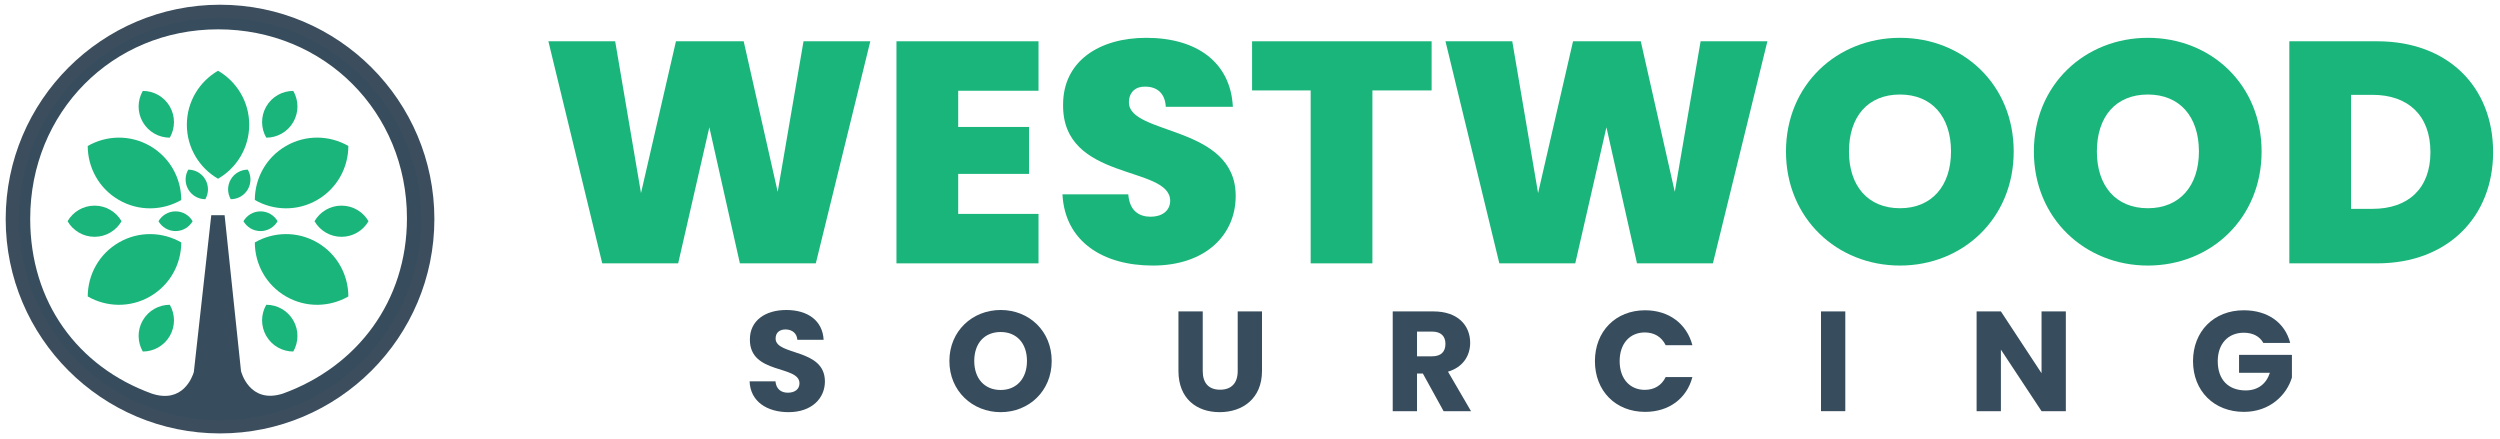<?xml version="1.0" encoding="UTF-8" standalone="no"?><!DOCTYPE svg PUBLIC "-//W3C//DTD SVG 1.1//EN" "http://www.w3.org/Graphics/SVG/1.1/DTD/svg11.dtd"><svg width="100%" height="100%" viewBox="0 0 715105 125542" version="1.1" xmlns="http://www.w3.org/2000/svg" xmlns:xlink="http://www.w3.org/1999/xlink" xml:space="preserve" xmlns:serif="http://www.serif.com/" style="fill-rule:evenodd;clip-rule:evenodd;stroke-linecap:round;stroke-linejoin:round;stroke-miterlimit:1.5;"><rect id="Artboard1" x="0" y="0" width="715096" height="125538" style="fill:none;"/><g><g><g id="letters"><path d="M156865,11810.4l19100.3,0.004l7388.08,43427.5l10000.7,-43427.5l19370.7,0l9730.42,43065.8l7388.08,-43065.8l19100.5,0l-15586.8,63519.6l-21713.5,0l-8739.29,-38923.8l-8919.58,38923.8l-21713.2,0l-15406.5,-63519.6l0.083,-0.004Z" style="fill:#19b57b;fill-rule:nonzero;"/><path d="M297059,25956.1l-22974.5,0l-0,10359.5l20271.9,-0l-0,13424.7l-20271.9,0l-0,11444.5l22974.5,0l-0,14145.1l-40633.3,0l0,-63519.6l40633.3,-0l-0,14145.8Z" style="fill:#19b57b;fill-rule:nonzero;"/><path d="M329764,75959.6c-14144.8,0 -25136.8,-6757.5 -25857.5,-20363.2l18830.2,0c360.521,4777.33 3153.35,6395.92 6396.83,6395.92c3153.58,-0.005 5586.29,-1618.58 5586.29,-4593.46c-90.433,-10181.6 -30903.5,-5404.21 -30633,-27479.3c0,-12433.1 10361.2,-19099.7 23785.6,-19099.7c14595.4,0 24145.8,7117.42 24776.4,19729.5l-19190.6,0c-179.983,-3963.47 -2612.64,-5765.92 -5856.33,-5765.92c-2612.64,-90.417 -4684.54,1443.73 -4684.54,4506.08c0,9461.17 30542.5,6395.83 30542.5,26759c0,11170.2 -8649.54,19911.1 -23695.8,19911.1l-0.088,-0.071l0.046,-0.013Z" style="fill:#19b57b;fill-rule:nonzero;"/><path d="M358148,11810.4l51354.6,-0.004l0,14055.2l-16937.9,-0l-0,49464.2l-17658.8,0l0,-49464.2l-16757.7,-0l-0,-14055.2l-0.067,0.004l-0.1,0Z" style="fill:#19b57b;fill-rule:nonzero;"/><path d="M413469,11810.4l19100.3,0.004l7388.08,43427.5l10000.1,-43427.5l19372.8,0l9729.46,43065.8l7387.5,-43065.8l19100.2,0l-15585.9,63519.6l-21713.7,0l-8740.5,-38923.8l-8918.33,38923.8l-21713.5,0l-15406.5,-63519.6l0.042,-0.004Z" style="fill:#19b57b;fill-rule:nonzero;"/><path d="M543479,59562.9c9099.54,-0 14594.2,-6398.96 14594.2,-16218.8c0,-10000.8 -5494.67,-16306.1 -14594.2,-16306.1c-9189.92,0 -14597.2,6305.42 -14597.2,16306.1c0,9819.88 5407.25,16218.8 14597.2,16218.8Zm-0,16396.5c-18021.2,0 -32615.5,-13515.1 -32615.5,-32615.3c0,-19100.2 14594.2,-32524.3 32615.5,-32524.3c18108.7,0 32525,13424.1 32525,32524.3c-0,19100.2 -14506.7,32615.3 -32525,32615.3Z" style="fill:#19b57b;fill-rule:nonzero;"/><path d="M614388,59562.9c9099.54,-0 14597.2,-6398.96 14597.2,-16218.8c0,-10000.8 -5497.67,-16306.1 -14597.2,-16306.1c-9189.88,0 -14594.1,6305.42 -14594.1,16306.1c0,9819.88 5404.25,16218.8 14594.1,16218.8Zm0,16396.5c-18018,0 -32615.3,-13515.1 -32615.3,-32615.3c0,-19100.2 14597.2,-32524.3 32615.3,-32524.3c18108.7,0 32525,13424.1 32525,32524.3c0,19100.2 -14503.8,32615.3 -32525,32615.3Z" style="fill:#19b57b;fill-rule:nonzero;"/><path d="M678629,59740.8c10178.5,0 16577.5,-5765.92 16577.5,-16215.8c-0,-10539.9 -6398.96,-16396.6 -16577.5,-16396.6l-6127.58,0l0,32612.3l6127.58,-0l-0,0.041Zm34505.2,-16215.8c0,18379.9 -12882.2,31804.5 -33155,31804.5l-25137.3,-0l0,-63519.6l25137.3,0c20272.8,0 33155,13063.7 33155,31714.8l0,0.334Z" style="fill:#19b57b;fill-rule:nonzero;"/><path d="M225554,117895c-6137.58,0 -10933.9,-3047.22 -11137.4,-8819.21l7397.79,-0c203.125,2194.22 1585.07,3252.17 3536.39,3252.17c2032.41,0 3332.97,-1018.73 3332.97,-2682.52c-0,-5286.67 -14267.1,-2441.41 -14185.8,-12562.7c-0,-5404.21 4430.42,-8412.25 10405.5,-8412.25c6219.25,0 10405.5,3089.41 10690,8535.88l-7519.54,0c-122.034,-1829.58 -1422.59,-2926.72 -3292.24,-2968.91c-1666.53,-39.2 -2926.65,813.804 -2926.65,2601.13c0,4961.25 14104.4,2724.76 14104.4,12276.4c0,4795.38 -3739.3,8780 -10405.5,8780l-0.008,0.004Z" style="fill:#374d5d;fill-rule:nonzero;"/><path d="M286238,111553c4552.46,-0 7519.83,-3291.39 7519.83,-8291.75c0,-5081.75 -2967.38,-8291.75 -7519.83,-8291.75c-4633.92,-0 -7560.25,3210 -7560.25,8291.75c-0,5000.33 2926.35,8291.75 7560.25,8291.75Zm-0,6341.67c-8088.62,0 -14673.5,-6055.33 -14673.5,-14633.4c0,-8575.08 6584.88,-14591.2 14673.5,-14591.2c8129.54,-0 14592.4,6016.04 14592.4,14591.2c-0,8578.04 -6503.54,14633.4 -14592.4,14633.4Z" style="fill:#374d5d;fill-rule:nonzero;"/><path d="M337085,89076.7l6950.46,-0l-0,17071.8c-0,3372.76 1666.53,5322.83 4959.12,5322.83c3292.25,0 5040.17,-1950.09 5040.17,-5322.83l0,-17071.8l6950.71,-0l-0,17029.5c-0,7884.83 -5528.12,11788.1 -12113,11788.1c-6625.21,-0 -11787.5,-3903.3 -11787.5,-11788.1l0,-17029.5Z" style="fill:#374d5d;fill-rule:nonzero;"/><path d="M409637,94848.8c0,0 -4308.67,0 -4308.67,0l-0,7071.04l4308.67,-0c2601.12,-0 3820.61,-1341.22 3820.61,-3574.66c-0,-2115.88 -1219.48,-3496.39 -3820.61,-3496.39Zm406.25,-5771.92c6991.17,0 10486.9,4023.79 10486.9,8981.92c0,3577.76 -1951.03,6950.5 -6340.71,8252.58l6584.58,11299.8l-7844.75,0l-5934.71,-10772.4l-1666.23,0l0,10772.4l-6950.71,0l0,-28534.4l11665.6,0l0,0.083l-0.021,0Z" style="fill:#374d5d;fill-rule:nonzero;"/><path d="M470562,88751.2c6787.75,0 11908.6,3818.78 13536.2,9997.67l-7643.75,-0c-1178.45,-2438.37 -3330.5,-3656.09 -5973.88,-3656.09c-4267.92,0 -7194.58,3167.81 -7194.58,8210.33c-0,5039.58 2926.65,8210.38 7194.58,8210.38c2643.39,0 4795.42,-1220.69 5973.88,-3659.06l7643.75,-0c-1627.6,6178.88 -6748.46,9958.54 -13536.2,9958.54c-8412.25,-0 -14348.2,-5973.96 -14348.2,-14509.8c0,-8535.88 5935.96,-14551.9 14348.2,-14551.9l0,-0.013Z" style="fill:#374d5d;fill-rule:nonzero;"/><rect x="520883" y="89076.7" width="6950.5" height="28534.4" style="fill:#374d5d;"/><path d="M590917,89076.7l-0,28534.4l-6950.46,-0l-11625.4,-17602.2l0,17602.2l-6950.46,-0l0,-28534.4l6950.46,-0l11625.4,17680.5l0,-17680.5l6950.46,-0Z" style="fill:#374d5d;fill-rule:nonzero;"/><path d="M655096,98100.8l-7682.96,0c-1054.9,-1910.94 -3004.98,-2926.72 -5609.17,-2926.72c-4469.92,-0 -7435.75,3170.87 -7435.75,8128.96c0,5283.71 3005.07,8373.12 8005.42,8373.12c3457.12,0 5853.29,-1829.5 6911.25,-5039.5l-8822.17,0l0,-5124l15121.7,0l0,6465.21c-1461.88,4916.04 -6218.12,9835 -13738.2,9835c-8535.88,0 -14552,-5973.96 -14552,-14509.8c-0,-8535.88 5973.96,-14551.9 14509.8,-14551.9c6829.88,0 11788,3496.3 13292.1,9349.67l-0.042,0.008Z" style="fill:#374d5d;fill-rule:nonzero;"/></g><g><rect id="Artboard2" x="-2394.33" y="-2668.8" width="129828" height="130188" style="fill:none;"/><g><g><g id="logo"><path d="M53848.8,48525c-970.904,1687.5 -1042.69,3830.9 0,5638.83c1043.58,1807.95 2936.89,2817.31 4883.12,2818.91c971.788,-1686.61 1044.29,-3830.92 0.692,-5638.67c-1042.52,-1807.07 -2935.83,-2817.33 -4883.83,-2819.08l0,0.016l0.017,-0.008Z" style="fill:#19b57b;fill-rule:nonzero;"/><path d="M45332.9,63278.8c973.541,1685.71 2795.26,2818.02 4881.33,2818.02c2088.9,2.637 3908.7,-1133.17 4883.12,-2818.02c-972.675,-1685.03 -2794.19,-2819.79 -4883.12,-2819.79c-2086.1,0 -3907.8,1134.76 -4881.33,2819.79Z" style="fill:#19b57b;fill-rule:nonzero;"/><path d="M79400,63276.2c-971.979,-1683.08 -2795.99,-2817.85 -4879.75,-2816.25c-2088.93,-3.542 -3910.62,1134.05 -4881.71,2818.19c969.496,1685.56 2791.04,2818.91 4879.08,2818.91c2089.25,1.579 3910.43,-1133.35 4882.42,-2820.85l-0.042,-0Z" style="fill:#19b57b;fill-rule:nonzero;"/><path d="M70882.1,48526.7c-1944.46,-0 -3839.55,1011.83 -4878.88,2817.31c-1048.5,1806.89 -972.5,3954.88 0,5638c1944.65,1.579 3837.95,-1008.49 4882.42,-2816.44c1042.67,-1808.66 970.9,-3952.93 -3.542,-5638.83l0,-0.033Z" style="fill:#19b57b;fill-rule:nonzero;"/><path d="M62366.2,20238c-5329.67,3084.51 -8917.17,8842.96 -8917.17,15443.4c0,6601.12 3587.52,12360.4 8917.17,15444.9c5329.67,-3084.5 8918.25,-8843.79 8918.25,-15444.9c0,-6600.42 -3588.58,-12358.8 -8918.25,-15443.4Z" style="fill:#19b57b;fill-rule:nonzero;"/><path d="M25093.2,41758.3c7.758,6158.08 3200.55,12144.4 8916.33,15444.9c5717.54,3300.55 12498.9,3072.69 17835.4,0c-6.183,-6159 -3200.9,-12145.2 -8916.46,-15445.8c-5716.46,-3300.73 -12496.9,-3072.69 -17835.2,0.871l0.07,0.05l-0.016,0l-0,-0.016l-0.071,-0l-0.025,-0.03Z" style="fill:#19b57b;fill-rule:nonzero;"/><path d="M25095.3,84798.3c5335.71,3072.5 12116.3,3299.66 17833.7,0.871c5716.62,-3300.54 8909.46,-9288.83 8917.17,-15445.8c-5335.5,-3074.45 -12118.8,-3300.54 -17834.4,-0.883c-5716.46,3299.69 -8908.75,9286.17 -8916.33,15445.8l-0.175,-0l-0.016,0.016l-0.017,0l0.033,0l0.05,-0.004Z" style="fill:#19b57b;fill-rule:nonzero;"/><path d="M99642.9,84795.4c-7.934,-6157.21 -3201.27,-12144.4 -8915.58,-15445.1c-5717,-3300.58 -12498.5,-3071.63 -17835.2,-0c5.296,6158.96 3199.67,12145.2 8917.04,15446c5715.71,3300.57 12494.5,3071.63 17833.8,-0.871l0.105,0.054l-0.017,0l-0.033,0.017l-0.125,-0l0.029,-0.033Z" style="fill:#19b57b;fill-rule:nonzero;"/><path d="M99641.7,41754.6c-5336.58,-3072.71 -12118.1,-3299.86 -17835.2,-0.883c-5715.71,3300.55 -8908.88,9288.62 -8916.83,15446c5336.75,3074.96 12118.1,3300.36 17833.8,0.708c5717,-3299.69 8907.62,-9285.25 8918.25,-15445.8l0.087,-0.054l-0.021,0l0.021,-0.016l-0.125,-0l0.038,-0.005Z" style="fill:#19b57b;fill-rule:nonzero;"/><path d="M40846.3,26004c-1535.49,2668.65 -1649.93,6058.08 0,8915.58c1650.62,2859.11 4643.79,4456.83 7722.42,4460.38c1536.18,-2668.82 1650.83,-6060.04 0,-8918.25c-1649.74,-2858.23 -4643.04,-4454.17 -7722.42,-4457.71Z" style="fill:#19b57b;fill-rule:nonzero;"/><path d="M19325.9,63278.8c1543.06,2665.28 4421.92,4458.58 7722.46,4458.58c3300.54,0 6181.21,-1793.32 7723.33,-4458.58c-1542.17,-2665.3 -4422.79,-4459.5 -7723.33,-4458.58c-3299.69,0.004 -6179.42,1793.32 -7722.46,4458.58Z" style="fill:#19b57b;fill-rule:nonzero;"/><path d="M40846.9,100553c3078.68,-4.237 6070.92,-1600.19 7721.75,-4458.58c1649.93,-2859.81 1538.11,-6249.42 1.596,-8918.08c-3079.41,1.77 -6075,1600.36 -7724.25,4459.67c-1649.75,2856.47 -1535.3,6248.38 0.887,8917.04l-0.016,0l0.05,-0.017l-0.017,-0.025Z" style="fill:#19b57b;fill-rule:nonzero;"/><path d="M83887.5,100552c1537.22,-2667.92 1650.8,-6057.38 0,-8916.33c-1650.82,-2859.27 -4643.42,-4457.88 -7721.75,-4460.33c-1538.63,2667.76 -1652.22,6061.42 1.233,8918.79c1648.17,2856.81 4642.21,4454.38 7720.54,4457.88l-0.025,0Z" style="fill:#19b57b;fill-rule:nonzero;"/><path d="M105409,63276.2c-1541.11,-2664.39 -4420.17,-4456.83 -7723,-4456.83c-3301.61,-0 -6180.62,1791.74 -7723.12,4456.83c1541.27,2666.16 4422.79,4462.12 7724.38,4460.38c3297.75,0 6180.62,-1794.2 7721.75,-4460.38Z" style="fill:#19b57b;fill-rule:nonzero;"/><path d="M83886.7,26001.4c-3076.93,4.221 -6070.96,1600.37 -7719.12,4460.33c-1652.05,2859.98 -1541.11,6248.58 -3.871,8916.46c3079.72,-0 6076.21,-1598.6 7725.58,-4459.46c1648.16,-2854.88 1535.99,-6247.71 -2.462,-8917.17l-0.175,-0.175l-0,-0.017l0.05,0.025Z" style="fill:#19b57b;fill-rule:nonzero;"/><path d="M80929.6,112580c-9642.21,3112.71 -11979.1,-6408.54 -11979.1,-6408.54l-3.7,51.855l-4700.92,-44659.2l-3817.33,-0l-4984.5,44850.8c-404.775,1358.9 -3133.2,9103.62 -12011.5,6178.88c-21203.5,-7682.92 -34794.8,-26181.4 -34794.8,-50003.8c0,-30395.1 23360.2,-54199.2 53755.4,-54199.2c30394.6,-0 54009.2,23640.3 54009.2,54035.4c-0,23808.3 -14289.2,42460.4 -35472.2,50154.2l-0.175,0.171l-0.016,-0.138l-0.121,-0.262l-0.296,0.141l0.017,-0.208l-0.009,-0.225Zm-18562.3,-108944c-32416.3,0 -58484.2,26372.8 -58484.2,58789.6c0,32416.8 26067.4,58789.6 58484.2,58789.6c32417.2,0 58789.2,-26372.8 58789.2,-58789.6c-0,-32416.7 -26371.9,-58789.6 -58789.2,-58789.6Z" style="fill:#374d5d;fill-rule:nonzero;"/></g></g><path d="M62938.3,1351.68c33839.2,0 61312.5,27473.1 61312.5,61312.5c0,33839.2 -27473.1,61312.5 -61312.5,61312.5c-33839.2,0 -61312.5,-27473.1 -61312.5,-61312.5c0,-33839.2 27473.1,-61312.5 61312.5,-61312.5Zm0,3678.75c31808.8,0 57633.8,25824.8 57633.8,57633.8c0,31808.8 -25824.8,57633.8 -57633.8,57633.8c-31808.8,0 -57633.8,-25824.8 -57633.8,-57633.8c0,-31808.8 25824.8,-57633.8 57633.8,-57633.8Z" style="fill:#3c4e5e;stroke:#3c4e5e;stroke-width:10.96px;"/></g></g></g></g></svg>